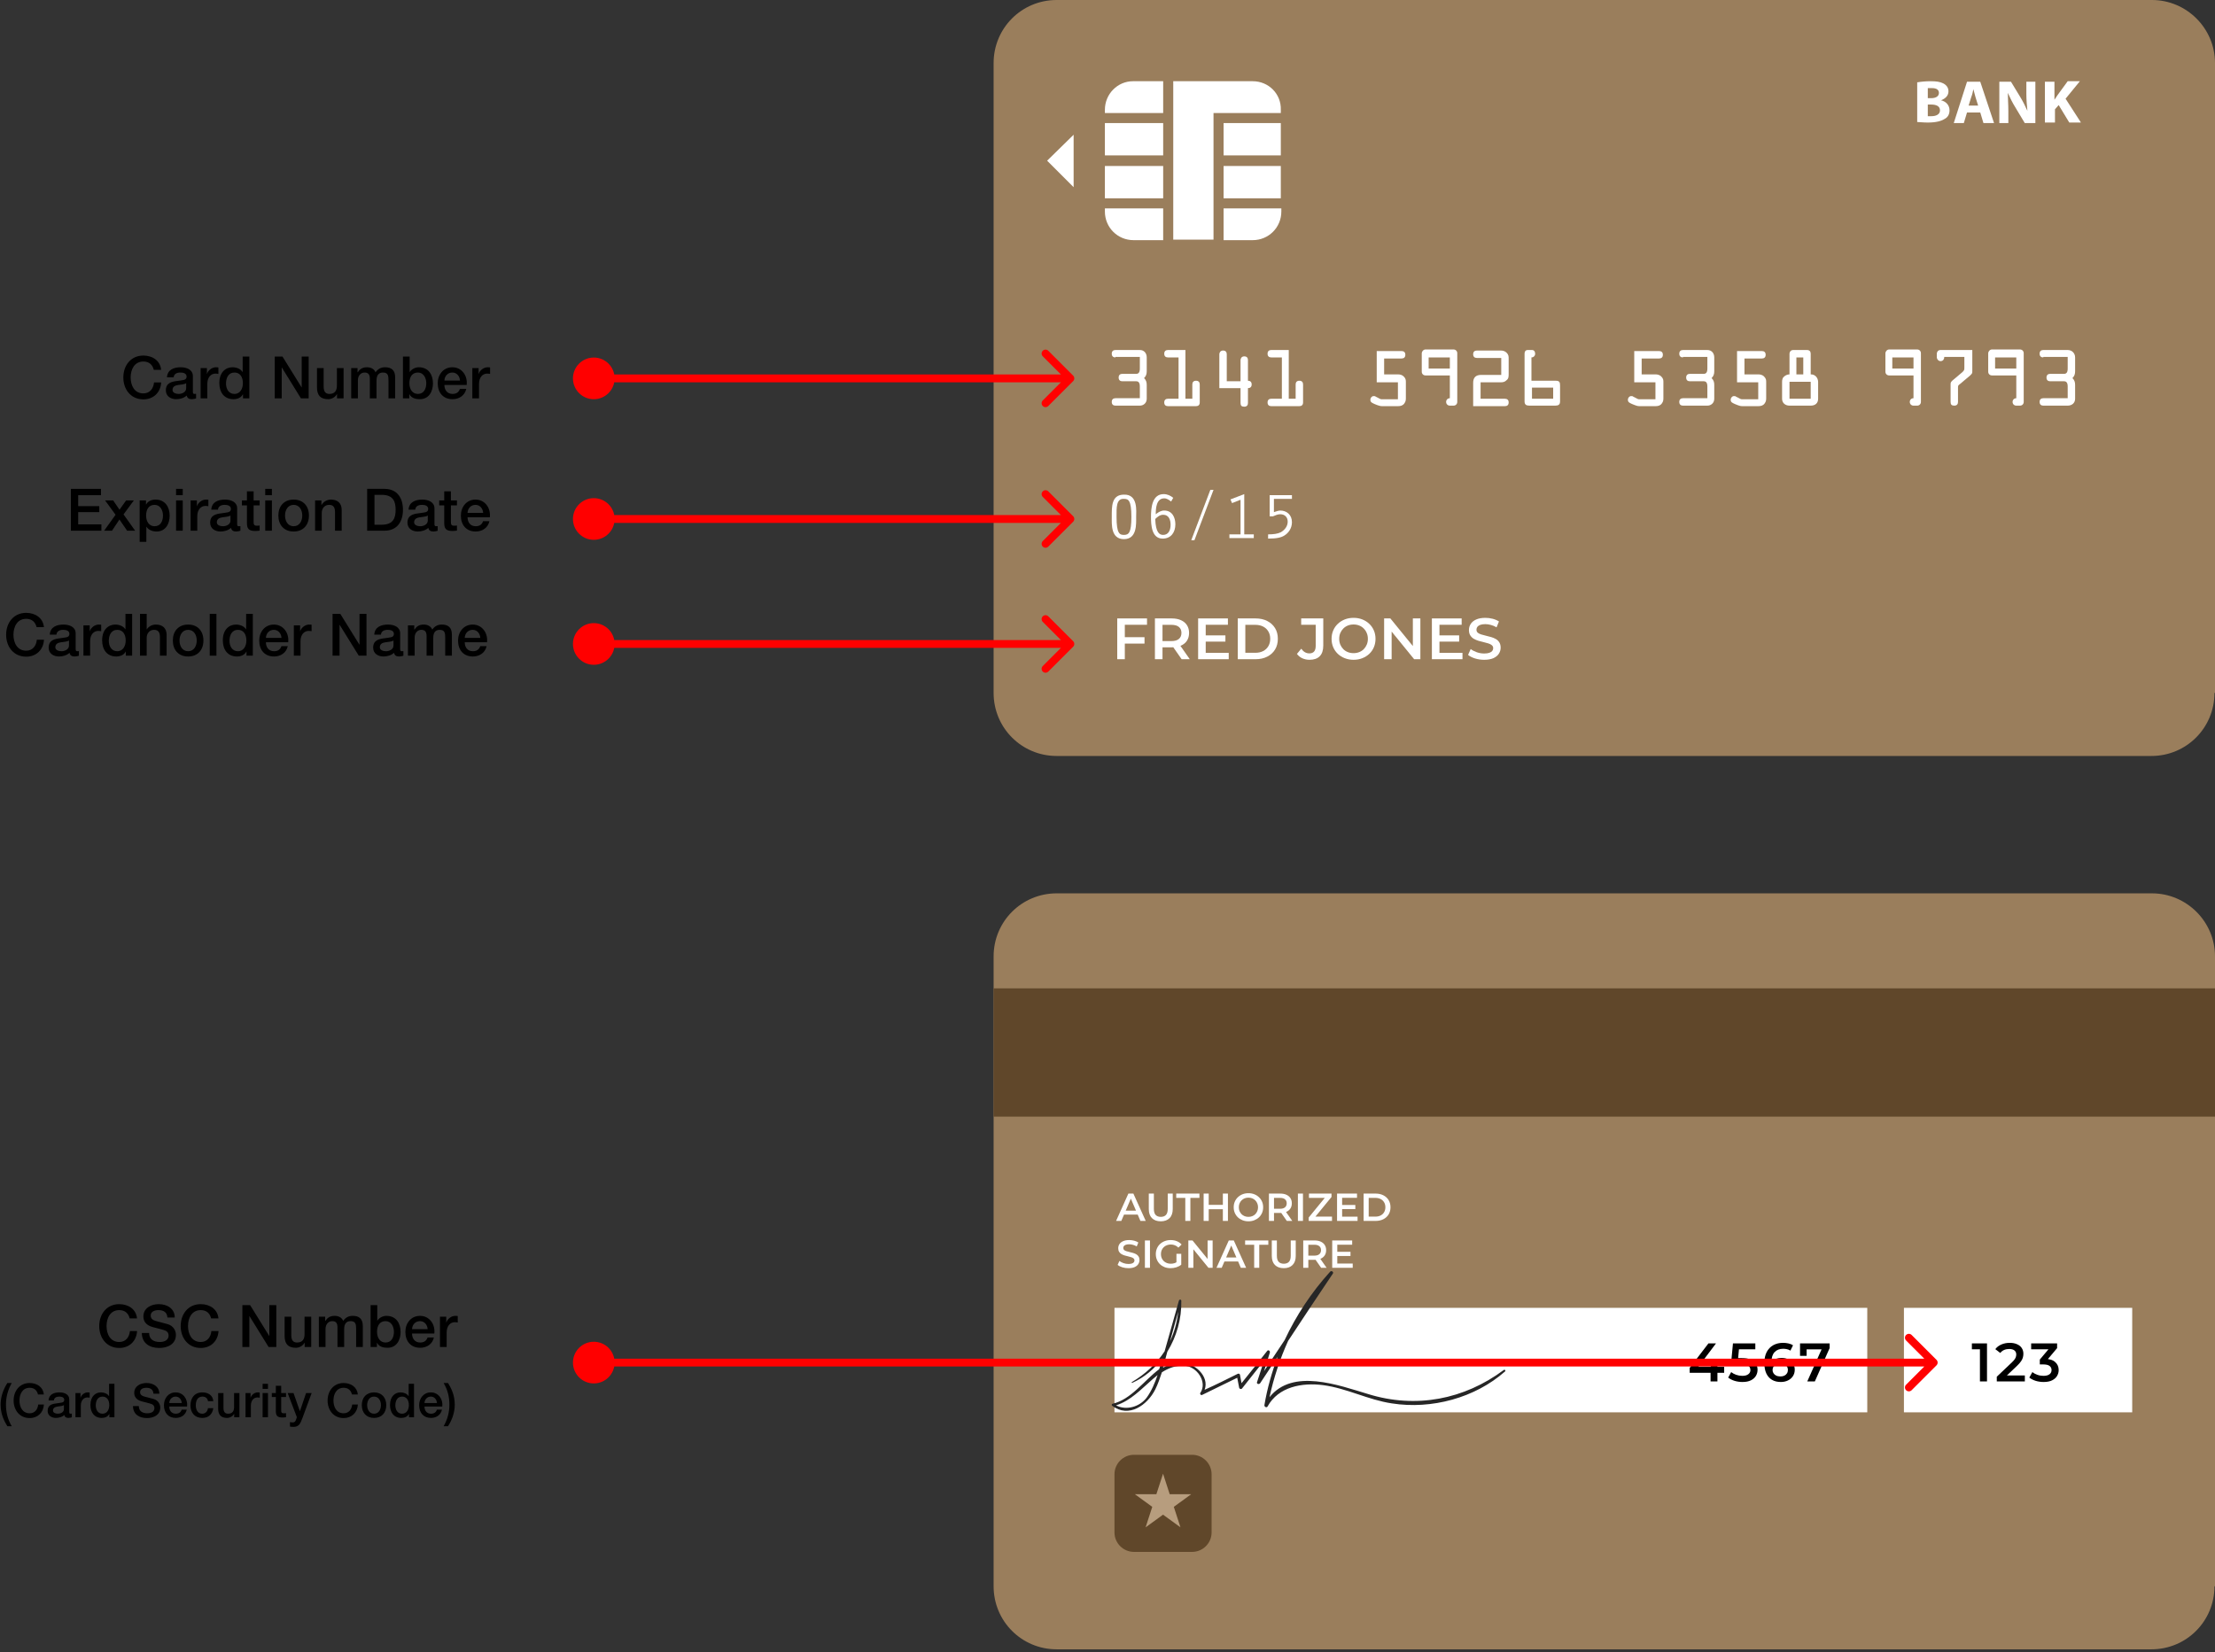 <svg width="567" height="423" viewBox="0 0 567 423" fill="none" xmlns="http://www.w3.org/2000/svg">
<rect x="0" y="0" width="567" height="423" fill="#333333" stroke="none"/>
<g clip-path="url(#clip0_858_56)">
<path d="M120.91 102V94.245H122.515V95.745H122.545C122.74 94.92 123.76 94.035 124.81 94.035C125.2 94.035 125.305 94.065 125.455 94.08V95.73C125.215 95.7 124.96 95.655 124.72 95.655C123.55 95.655 122.62 96.6 122.62 98.31V102H120.91Z" fill="black"/>
<path d="M119.46 98.565H113.76C113.76 99.78 114.42 100.86 115.845 100.86C116.835 100.86 117.435 100.425 117.735 99.57H119.355C118.98 101.265 117.54 102.21 115.845 102.21C113.415 102.21 112.05 100.515 112.05 98.13C112.05 95.925 113.49 94.035 115.8 94.035C118.245 94.035 119.745 96.24 119.46 98.565ZM113.76 97.44H117.75C117.69 96.36 116.955 95.385 115.8 95.385C114.615 95.385 113.805 96.285 113.76 97.44Z" fill="black"/>
<path d="M109.12 98.13C109.12 96.72 108.385 95.385 106.975 95.385C105.535 95.385 104.8 96.48 104.8 98.13C104.8 99.69 105.595 100.86 106.975 100.86C108.535 100.86 109.12 99.48 109.12 98.13ZM103.15 102V91.29H104.86V95.25H104.89C105.355 94.5 106.33 94.035 107.2 94.035C109.645 94.035 110.83 95.895 110.83 98.16C110.83 100.245 109.78 102.21 107.485 102.21C106.435 102.21 105.31 101.955 104.8 100.935H104.77V102H103.15Z" fill="black"/>
<path d="M89.903 102V94.245H91.523V95.325H91.568C92.078 94.56 92.723 94.035 93.953 94.035C94.898 94.035 95.783 94.44 96.128 95.325C96.698 94.53 97.433 94.035 98.558 94.035C100.193 94.035 101.153 94.755 101.153 96.645V102H99.443V97.47C99.443 96.24 99.368 95.385 98.033 95.385C96.878 95.385 96.383 96.15 96.383 97.455V102H94.673V97.02C94.673 95.955 94.343 95.385 93.308 95.385C92.423 95.385 91.613 96.105 91.613 97.395V102H89.903Z" fill="black"/>
<path d="M87.95 94.245V102H86.27V100.92H86.24C85.82 101.7 84.89 102.21 84.035 102.21C82.01 102.21 81.14 101.19 81.14 99.165V94.245H82.85V99C82.85 100.365 83.405 100.86 84.335 100.86C85.76 100.86 86.24 99.945 86.24 98.745V94.245H87.95Z" fill="black"/>
<path d="M70.33 102V91.29H72.31L77.2 99.18H77.23V91.29H79.015V102H77.035L72.16 94.125H72.115V102H70.33Z" fill="black"/>
<path d="M57.855 98.205C57.855 99.54 58.515 100.86 60 100.86C61.53 100.86 62.175 99.465 62.175 98.115C62.175 96.405 61.35 95.385 60.03 95.385C58.425 95.385 57.855 96.81 57.855 98.205ZM63.825 91.29V102H62.205V100.95H62.175C61.725 101.835 60.75 102.21 59.775 102.21C57.33 102.21 56.145 100.395 56.145 98.07C56.145 95.265 57.81 94.035 59.505 94.035C60.48 94.035 61.56 94.395 62.085 95.25H62.115V91.29H63.825Z" fill="black"/>
<path d="M51.36 102V94.245H52.965V95.745H52.995C53.19 94.92 54.21 94.035 55.26 94.035C55.65 94.035 55.755 94.065 55.905 94.08V95.73C55.665 95.7 55.41 95.655 55.17 95.655C54 95.655 53.07 96.6 53.07 98.31V102H51.36Z" fill="black"/>
<path d="M47.66 99.39V98.115C47.135 98.46 46.31 98.445 45.56 98.58C44.825 98.7 44.165 98.97 44.165 99.87C44.165 100.635 45.14 100.86 45.74 100.86C46.49 100.86 47.66 100.47 47.66 99.39ZM49.37 96.285V100.275C49.37 100.695 49.46 100.86 49.775 100.86C49.88 100.86 50.015 100.86 50.195 100.83V102.015C49.94 102.105 49.4 102.21 49.115 102.21C48.425 102.21 47.93 101.97 47.795 101.265C47.12 101.925 46.025 102.21 45.11 102.21C43.715 102.21 42.455 101.46 42.455 99.945C42.455 98.01 44 97.695 45.44 97.53C46.67 97.305 47.765 97.44 47.765 96.435C47.765 95.55 46.85 95.385 46.16 95.385C45.2 95.385 44.525 95.775 44.45 96.615H42.74C42.86 94.62 44.555 94.035 46.265 94.035C47.78 94.035 49.37 94.65 49.37 96.285Z" fill="black"/>
<path d="M41.245 94.695H39.37C39.055 93.465 38.26 92.565 36.7 92.565C34.405 92.565 33.445 94.59 33.445 96.645C33.445 98.7 34.405 100.725 36.7 100.725C38.365 100.725 39.28 99.48 39.43 97.92H41.26C41.11 100.485 39.295 102.255 36.7 102.255C33.49 102.255 31.57 99.705 31.57 96.645C31.57 93.585 33.49 91.035 36.7 91.035C39.115 91.05 41.02 92.385 41.245 94.695Z" fill="black"/>
<path d="M566.864 177.418C566.864 186.371 559.675 193.56 550.723 193.56H270.489C261.536 193.56 254.347 186.371 254.347 177.418V16.141C254.347 7.189 261.536 0 270.489 0H550.859C559.675 0 567 7.189 567 16.141V177.418H566.864Z" fill="#9A7E5C"/>
<path d="M282.832 54.164C282.832 58.234 286.087 61.489 290.157 61.489H297.753V53.351H282.832V54.164Z" fill="white"/>
<path d="M297.753 42.499H282.832V50.773H297.753V42.499Z" fill="white"/>
<path d="M282.832 28.121V28.935H297.753V20.796H290.021C286.087 20.796 282.832 24.052 282.832 28.121Z" fill="white"/>
<path d="M320.676 20.796H313.216H310.638H300.33V28.935V31.512V39.786V42.363V50.638V53.215V61.353H310.638V53.215V50.638V42.363V39.786V31.512V28.935H313.216H327.865V28.121C328 24.052 324.745 20.796 320.676 20.796Z" fill="white"/>
<path d="M297.753 31.512H282.832V39.786H297.753V31.512Z" fill="white"/>
<path d="M327.865 31.512H313.216V39.786H327.865V31.512Z" fill="white"/>
<path d="M327.865 42.499H313.216V50.773H327.865V42.499Z" fill="white"/>
<path d="M313.216 61.489H320.676C324.745 61.489 328 58.234 328 54.164V53.351H313.216V61.489Z" fill="white"/>
<path d="M274.829 34.496L268.047 41.142L274.829 47.925V34.496Z" fill="white"/>
<path d="M285.54 91.516C284.997 91.516 284.59 91.244 284.59 90.566C284.59 89.888 284.997 89.617 285.54 89.617H291.779C292.864 89.617 293.543 90.43 293.543 91.516V95.042C293.543 95.721 293.407 96.263 292.864 96.806C293.407 97.348 293.543 97.891 293.543 98.569V102.095C293.543 103.181 292.729 103.859 291.779 103.859H285.54C284.997 103.859 284.59 103.588 284.59 102.909C284.59 102.231 284.997 101.96 285.54 101.96H291.779V98.976C291.779 97.891 291.372 97.62 290.83 97.62H287.303C286.76 97.62 286.354 97.348 286.354 96.67C286.354 95.992 286.76 95.721 287.303 95.721H290.83C291.372 95.721 291.779 95.449 291.779 94.364V91.38H285.54V91.516Z" fill="white"/>
<path d="M305.213 102.095V98.433C305.213 97.891 305.484 97.484 306.162 97.484C306.84 97.484 307.112 97.891 307.112 98.433V103.045C307.112 103.723 306.705 103.994 306.162 103.994H298.973C298.431 103.994 298.024 103.723 298.024 103.045C298.024 102.367 298.431 102.095 298.973 102.095H301.686V91.516H298.973C298.431 91.516 298.024 91.244 298.024 90.566C298.024 89.888 298.431 89.617 298.973 89.617H303.449V102.095H305.213Z" fill="white"/>
<path d="M317.556 97.484V92.194C317.556 91.787 317.827 91.244 318.506 91.244C319.184 91.244 319.455 91.651 319.455 92.194V97.484C319.998 97.484 320.405 97.755 320.405 98.433C320.405 99.111 319.998 99.382 319.455 99.382V103.181C319.455 103.723 319.184 104.13 318.506 104.13C317.827 104.13 317.556 103.859 317.556 103.181V99.382H312.13V90.701C312.13 90.295 312.402 89.752 313.08 89.752C313.758 89.752 314.029 90.159 314.029 90.701V97.619H317.556V97.484Z" fill="white"/>
<path d="M331.663 102.095V98.433C331.663 97.891 331.934 97.484 332.612 97.484C333.29 97.484 333.562 97.891 333.562 98.433V103.045C333.562 103.723 333.155 103.994 332.612 103.994H325.423C324.881 103.994 324.474 103.723 324.474 103.045C324.474 102.367 324.881 102.095 325.423 102.095H328.136V91.516H325.423C324.881 91.516 324.474 91.244 324.474 90.566C324.474 89.888 324.881 89.617 325.423 89.617H329.899V102.095H331.663Z" fill="white"/>
<path d="M354.451 95.856H357.842C358.384 95.856 358.927 95.992 359.334 96.398C359.876 96.941 359.876 97.348 359.876 97.891V101.824C359.876 102.367 359.876 102.774 359.469 103.316C359.062 103.859 358.52 103.994 357.842 103.994H353.772C353.365 103.994 352.958 103.859 352.552 103.723L351.873 103.452C351.331 103.181 350.788 103.045 350.788 102.367C350.788 101.824 351.195 101.417 351.602 101.417C351.873 101.417 352.009 101.417 352.145 101.553L352.687 101.824C352.958 101.96 353.365 102.231 353.637 102.231H357.842V97.891H352.416V89.888H358.791C359.334 89.888 359.741 90.159 359.741 90.837C359.741 91.515 359.334 91.787 358.791 91.787H354.315V95.856H354.451Z" fill="white"/>
<path d="M371.134 96.127H364.895C364.352 96.127 363.945 95.721 363.945 95.178V90.43C363.945 90.024 364.352 89.481 364.895 89.481H372.084C372.626 89.481 373.033 89.888 373.033 90.43V102.909C373.033 103.452 372.626 103.859 372.084 103.859H371.134C370.592 103.859 370.185 103.452 370.185 102.909C370.185 102.367 370.592 101.96 371.134 101.96V96.127ZM371.134 94.364V91.516H365.709V94.364H371.134Z" fill="white"/>
<path d="M379.002 102.096H385.241C385.784 102.096 386.19 102.367 386.19 103.045C386.19 103.723 385.784 103.995 385.241 103.995H377.103V98.026C377.103 96.67 377.781 95.992 379.137 95.992H384.292V91.651H378.052C377.509 91.651 377.103 91.38 377.103 90.701C377.103 90.023 377.509 89.752 378.052 89.752H384.156C384.698 89.752 385.241 89.888 385.648 90.295C386.19 90.837 386.19 91.244 386.19 91.922V95.72C386.19 96.398 386.19 96.941 385.648 97.348C385.241 97.755 384.834 97.891 384.156 97.891H379.002V102.096Z" fill="white"/>
<path d="M392.159 97.484H398.262C399.212 97.484 399.348 97.891 399.348 98.705V102.774C399.348 103.587 398.941 103.859 398.127 103.859H391.48C390.667 103.859 390.26 103.587 390.26 102.774V90.566C390.26 90.159 390.395 89.617 391.073 89.617H392.159C392.701 89.617 392.972 90.024 392.972 90.566C392.972 91.109 392.566 91.516 392.023 91.516V97.484H392.159ZM392.159 99.247V102.095H397.584V99.247H392.159Z" fill="white"/>
<path d="M420.372 95.856H423.763C424.306 95.856 424.848 95.992 425.255 96.398C425.798 96.941 425.798 97.348 425.798 97.891V101.824C425.798 102.367 425.798 102.774 425.391 103.316C424.984 103.859 424.441 103.994 423.763 103.994H419.694C419.151 103.994 418.88 103.859 418.473 103.723L417.795 103.452C417.252 103.181 416.71 103.045 416.71 102.367C416.71 101.824 417.117 101.417 417.524 101.417C417.795 101.417 417.93 101.417 418.066 101.553L418.609 101.824C418.88 101.96 419.287 102.231 419.558 102.231H423.763V97.891H418.337V89.888H424.713C425.255 89.888 425.662 90.159 425.662 90.837C425.662 91.515 425.255 91.787 424.713 91.787H420.236V95.856H420.372Z" fill="white"/>
<path d="M430.817 91.516C430.274 91.516 429.867 91.244 429.867 90.566C429.867 89.888 430.274 89.617 430.817 89.617H437.056C438.141 89.617 438.819 90.43 438.819 91.516V95.042C438.819 95.721 438.684 96.263 438.141 96.806C438.684 97.348 438.819 97.891 438.819 98.569V102.095C438.819 103.181 438.006 103.859 437.056 103.859H430.817C430.274 103.859 429.867 103.588 429.867 102.909C429.867 102.231 430.274 101.96 430.817 101.96H437.056V98.976C437.056 97.891 436.649 97.62 436.107 97.62H432.58C432.037 97.62 431.63 97.348 431.63 96.67C431.63 95.992 432.037 95.721 432.58 95.721H436.107C436.649 95.721 437.056 95.449 437.056 94.364V91.38H430.817V91.516Z" fill="white"/>
<path d="M446.686 95.856H450.077C450.62 95.856 451.162 95.992 451.569 96.398C452.112 96.941 452.112 97.348 452.112 97.891V101.824C452.112 102.367 452.112 102.774 451.705 103.316C451.298 103.859 450.756 103.994 450.077 103.994H446.008C445.466 103.994 445.194 103.859 444.787 103.723L444.109 103.452C443.567 103.181 443.024 103.045 443.024 102.367C443.024 101.824 443.431 101.417 443.838 101.417C444.109 101.417 444.245 101.417 444.38 101.553L444.923 101.824C445.194 101.96 445.601 102.231 445.872 102.231H450.077V97.891H444.652V89.888H451.027C451.569 89.888 451.976 90.159 451.976 90.837C451.976 91.515 451.569 91.787 451.027 91.787H446.551V95.856H446.686Z" fill="white"/>
<path d="M462.556 89.617C463.234 89.617 463.506 90.024 463.506 90.566V95.856C464.048 95.856 464.455 95.992 464.862 96.399C465.133 96.67 465.405 97.213 465.405 97.755V102.095C465.405 103.181 464.727 103.859 463.506 103.859H458.08C456.995 103.859 456.181 103.181 456.181 102.095V97.755C456.181 97.213 456.317 96.67 456.724 96.399C456.995 96.127 457.538 95.856 458.08 95.856V90.566C458.08 90.159 458.351 89.617 459.03 89.617H462.556ZM463.506 102.095V97.755H458.08V102.095H463.506ZM461.607 95.856V91.516H459.843V95.856H461.607Z" fill="white"/>
<path d="M489.82 96.127H483.581C483.038 96.127 482.631 95.721 482.631 95.178V90.43C482.631 90.024 483.038 89.481 483.581 89.481H490.77C491.312 89.481 491.719 89.888 491.719 90.43V102.909C491.719 103.452 491.312 103.859 490.77 103.859H489.82C489.278 103.859 488.871 103.452 488.871 102.909C488.871 102.367 489.278 101.96 489.82 101.96V96.127ZM489.82 94.364V91.516H484.395V94.364H489.82Z" fill="white"/>
<path d="M497.687 91.516C497.687 91.922 497.416 92.465 496.738 92.465C496.195 92.465 495.788 91.922 495.788 91.516V90.566C495.788 90.159 496.06 89.617 496.738 89.617H504.876V94.907C504.876 95.585 504.876 95.585 504.334 96.127L501.757 98.298C501.214 98.705 501.214 98.705 501.214 99.383V102.909C501.214 103.452 500.943 103.859 500.265 103.859C499.586 103.859 499.315 103.588 499.315 102.909V98.569C499.315 98.026 499.315 97.891 499.722 97.484L502.299 95.314C502.842 94.771 502.842 94.771 502.842 93.957V91.38H497.687V91.516Z" fill="white"/>
<path d="M516.135 96.127H509.895C509.352 96.127 508.946 95.721 508.946 95.178V90.43C508.946 90.024 509.352 89.481 509.895 89.481H517.084C517.627 89.481 518.034 89.888 518.034 90.43V102.909C518.034 103.452 517.627 103.859 517.084 103.859H516.135C515.592 103.859 515.185 103.452 515.185 102.909C515.185 102.367 515.592 101.96 516.135 101.96V96.127ZM516.135 94.364V91.516H510.709V94.364H516.135Z" fill="white"/>
<path d="M523.052 91.516C522.51 91.516 522.103 91.244 522.103 90.566C522.103 89.888 522.51 89.617 523.052 89.617H529.292C530.377 89.617 531.191 90.43 531.191 91.516V95.042C531.191 95.721 531.055 96.263 530.513 96.806C531.055 97.348 531.191 97.891 531.191 98.569V102.095C531.191 103.181 530.377 103.859 529.292 103.859H523.052C522.51 103.859 522.103 103.588 522.103 102.909C522.103 102.231 522.51 101.96 523.052 101.96H529.292V98.976C529.292 97.891 528.885 97.62 528.342 97.62H524.816C524.273 97.62 523.866 97.348 523.866 96.67C523.866 95.992 524.273 95.721 524.816 95.721H528.342C528.885 95.721 529.292 95.449 529.292 94.364V91.38H523.052V91.516Z" fill="white"/>
<path d="M490.905 21.068C491.583 20.932 492.94 20.796 494.161 20.796C495.653 20.796 496.602 20.932 497.416 21.339C498.23 21.746 498.772 22.424 498.772 23.374C498.772 24.323 498.23 25.137 496.873 25.68C498.094 25.951 499.044 26.9 499.044 28.257C499.044 29.206 498.637 30.02 497.823 30.427C497.009 30.97 495.653 31.376 493.482 31.376C492.262 31.376 491.312 31.241 490.77 31.241V21.068H490.905ZM493.482 25.137H494.296C495.653 25.137 496.331 24.594 496.331 23.78C496.331 22.967 495.653 22.56 494.568 22.56C494.025 22.56 493.754 22.56 493.482 22.56V25.137ZM493.482 29.749C493.754 29.749 494.025 29.749 494.432 29.749C495.517 29.749 496.602 29.342 496.602 28.257C496.602 27.172 495.653 26.765 494.296 26.765H493.482V29.749Z" fill="white"/>
<path d="M503.52 28.799L502.706 31.512H500.129L503.52 20.932H506.911L510.438 31.512H507.725L506.911 28.799H503.52ZM506.369 27.036L505.69 24.866C505.555 24.187 505.284 23.509 505.148 22.831C505.012 23.509 504.877 24.187 504.605 24.866L503.927 27.036H506.369Z" fill="white"/>
<path d="M511.794 31.512V20.932H514.778L517.084 24.73C517.762 25.815 518.441 27.172 518.983 28.392C518.848 27.036 518.712 25.544 518.712 24.052V20.932H521.018V31.512H518.305L515.863 27.443C515.185 26.358 514.507 25.001 513.964 23.78C513.964 25.137 514.1 26.629 514.1 28.392V31.512H511.794Z" fill="white"/>
<path d="M523.324 20.932H525.901V25.544C526.172 25.137 526.443 24.73 526.715 24.323L529.292 20.796H532.412L528.749 25.273L532.683 31.376H529.699L526.986 26.9L526.037 27.985V31.376H523.459V20.932H523.324Z" fill="white"/>
<path d="M290.835 132.345C290.835 134.109 291.106 138.042 287.715 138.042C284.324 138.042 284.595 134.244 284.595 132.345C284.595 129.768 284.46 126.648 287.715 126.648C291.377 126.513 290.835 130.989 290.835 132.345ZM285.816 132.345C285.816 136.686 286.63 136.957 287.715 136.957C288.936 136.957 289.614 136.414 289.614 132.345C289.614 128.005 288.8 127.733 287.715 127.733C285.681 127.598 285.816 130.039 285.816 132.345Z" fill="white"/>
<path d="M299.787 128.412C299.244 128.005 298.702 127.598 298.024 127.598C295.989 127.598 295.853 130.175 295.853 131.667C296.532 131.124 297.21 130.717 298.024 130.717C300.058 130.717 300.872 132.481 300.872 134.244C300.872 136.279 299.787 137.906 297.617 137.906C294.768 137.906 294.633 134.38 294.633 132.345C294.633 130.039 294.904 126.513 297.888 126.513C298.838 126.513 299.651 126.919 300.33 127.462L299.787 128.412ZM297.752 136.957C299.109 136.957 299.651 135.736 299.651 134.38C299.651 133.159 299.244 131.803 297.752 131.803C296.939 131.803 296.26 132.345 295.718 132.888C295.853 136.414 296.803 136.957 297.752 136.957Z" fill="white"/>
<path d="M304.941 138.313L309.824 125.427H310.638L305.755 138.313H304.941Z" fill="white"/>
<path d="M317.42 128.005L315.386 128.818L314.979 127.869L318.506 126.513V136.821H320.947V137.771H314.708V136.821H317.556V128.005H317.42Z" fill="white"/>
<path d="M325.016 126.784H330.713V127.733H326.101V131.124C326.644 130.989 327.187 130.718 327.729 130.718C329.357 130.718 330.713 131.803 330.713 133.702C330.713 135.194 329.899 136.414 328.814 137.093C328 137.635 326.78 137.907 324.609 137.907V136.821C325.966 136.821 327.051 136.686 327.865 136.279C328.814 135.736 329.628 134.787 329.628 133.566C329.628 132.345 328.814 131.667 327.729 131.667C327.051 131.667 326.508 131.938 325.83 132.21H325.016V126.784Z" fill="white"/>
<path d="M287.768 163.146H292.974V164.787H287.768V163.146ZM287.932 168.785H285.992V158.343H293.615V159.969H287.932V168.785Z" fill="white"/>
<path d="M295.64 168.785V158.343H299.936C300.861 158.343 301.652 158.492 302.308 158.79C302.974 159.089 303.486 159.516 303.844 160.073C304.202 160.63 304.381 161.292 304.381 162.057C304.381 162.823 304.202 163.484 303.844 164.041C303.486 164.588 302.974 165.011 302.308 165.309C301.652 165.598 300.861 165.742 299.936 165.742H296.714L297.579 164.862V168.785H295.64ZM302.472 168.785L299.832 164.996H301.905L304.561 168.785H302.472ZM297.579 165.071L296.714 164.146H299.847C300.702 164.146 301.343 163.962 301.771 163.594C302.209 163.226 302.427 162.714 302.427 162.057C302.427 161.391 302.209 160.879 301.771 160.521C301.343 160.163 300.702 159.984 299.847 159.984H296.714L297.579 159.029V165.071Z" fill="white"/>
<path d="M308.49 162.684H313.682V164.28H308.49V162.684ZM308.64 167.159H314.532V168.785H306.7V158.343H314.323V159.969H308.64V167.159Z" fill="white"/>
<path d="M316.843 168.785V158.343H321.408C322.542 158.343 323.536 158.562 324.391 158.999C325.247 159.437 325.913 160.043 326.39 160.819C326.868 161.595 327.106 162.51 327.106 163.564C327.106 164.608 326.868 165.523 326.39 166.309C325.913 167.085 325.247 167.691 324.391 168.129C323.536 168.566 322.542 168.785 321.408 168.785H316.843ZM318.782 167.144H321.318C322.104 167.144 322.78 166.995 323.347 166.697C323.924 166.398 324.366 165.981 324.675 165.444C324.993 164.907 325.152 164.28 325.152 163.564C325.152 162.838 324.993 162.212 324.675 161.684C324.366 161.147 323.924 160.73 323.347 160.431C322.78 160.133 322.104 159.984 321.318 159.984H318.782V167.144Z" fill="white"/>
<path d="M335.215 168.934C334.548 168.934 333.932 168.805 333.365 168.546C332.808 168.288 332.35 167.915 331.992 167.428L333.096 166.1C333.385 166.498 333.698 166.796 334.036 166.995C334.384 167.194 334.762 167.293 335.17 167.293C336.254 167.293 336.796 166.652 336.796 165.369V159.969H333.081V158.343H338.735V165.265C338.735 166.498 338.432 167.418 337.825 168.024C337.228 168.631 336.358 168.934 335.215 168.934Z" fill="white"/>
<path d="M346.497 168.934C345.682 168.934 344.931 168.8 344.245 168.532C343.559 168.263 342.962 167.89 342.455 167.413C341.947 166.925 341.555 166.359 341.276 165.712C340.998 165.056 340.858 164.34 340.858 163.564C340.858 162.788 340.998 162.077 341.276 161.431C341.555 160.774 341.947 160.208 342.455 159.73C342.962 159.243 343.559 158.865 344.245 158.596C344.931 158.328 345.677 158.194 346.482 158.194C347.298 158.194 348.044 158.328 348.72 158.596C349.406 158.865 350.003 159.243 350.51 159.73C351.017 160.208 351.41 160.774 351.689 161.431C351.967 162.077 352.106 162.788 352.106 163.564C352.106 164.34 351.967 165.056 351.689 165.712C351.41 166.369 351.017 166.935 350.51 167.413C350.003 167.89 349.406 168.263 348.72 168.532C348.044 168.8 347.303 168.934 346.497 168.934ZM346.482 167.234C347.009 167.234 347.497 167.144 347.944 166.965C348.392 166.786 348.78 166.533 349.108 166.204C349.436 165.866 349.69 165.478 349.869 165.041C350.058 164.593 350.152 164.101 350.152 163.564C350.152 163.027 350.058 162.54 349.869 162.102C349.69 161.655 349.436 161.267 349.108 160.939C348.78 160.6 348.392 160.342 347.944 160.163C347.497 159.984 347.009 159.894 346.482 159.894C345.955 159.894 345.468 159.984 345.02 160.163C344.583 160.342 344.195 160.6 343.857 160.939C343.529 161.267 343.27 161.655 343.081 162.102C342.902 162.54 342.813 163.027 342.813 163.564C342.813 164.091 342.902 164.578 343.081 165.026C343.27 165.473 343.529 165.866 343.857 166.204C344.185 166.533 344.573 166.786 345.02 166.965C345.468 167.144 345.955 167.234 346.482 167.234Z" fill="white"/>
<path d="M354.311 168.785V158.343H355.907L362.456 166.383H361.665V158.343H363.59V168.785H361.994L355.445 160.745H356.235V168.785H354.311Z" fill="white"/>
<path d="M368.327 162.684H373.518V164.28H368.327V162.684ZM368.476 167.159H374.369V168.785H366.537V158.343H374.16V159.969H368.476V167.159Z" fill="white"/>
<path d="M379.917 168.934C379.101 168.934 378.321 168.82 377.575 168.591C376.829 168.353 376.237 168.049 375.8 167.681L376.471 166.175C376.888 166.503 377.406 166.776 378.022 166.995C378.639 167.214 379.27 167.323 379.917 167.323C380.464 167.323 380.906 167.264 381.244 167.144C381.583 167.025 381.831 166.866 381.99 166.667C382.149 166.458 382.229 166.224 382.229 165.966C382.229 165.647 382.115 165.394 381.886 165.205C381.657 165.006 381.359 164.852 380.991 164.743C380.633 164.623 380.23 164.514 379.782 164.414C379.345 164.315 378.902 164.201 378.455 164.071C378.017 163.932 377.614 163.758 377.247 163.549C376.889 163.33 376.595 163.042 376.366 162.684C376.138 162.326 376.023 161.868 376.023 161.311C376.023 160.745 376.172 160.227 376.471 159.76C376.779 159.283 377.242 158.905 377.858 158.626C378.485 158.338 379.275 158.194 380.23 158.194C380.857 158.194 381.478 158.273 382.095 158.432C382.711 158.592 383.248 158.82 383.706 159.119L383.094 160.625C382.627 160.347 382.144 160.143 381.647 160.014C381.15 159.874 380.673 159.805 380.215 159.805C379.678 159.805 379.24 159.869 378.902 159.999C378.574 160.128 378.331 160.297 378.171 160.506C378.022 160.715 377.948 160.953 377.948 161.222C377.948 161.54 378.057 161.799 378.276 161.998C378.505 162.187 378.798 162.336 379.156 162.445C379.524 162.555 379.932 162.664 380.379 162.773C380.827 162.873 381.269 162.987 381.707 163.116C382.154 163.246 382.557 163.415 382.915 163.624C383.283 163.833 383.577 164.116 383.795 164.474C384.024 164.832 384.138 165.285 384.138 165.831C384.138 166.388 383.984 166.906 383.676 167.383C383.378 167.85 382.915 168.228 382.289 168.517C381.662 168.795 380.871 168.934 379.917 168.934Z" fill="white"/>
<path d="M146.667 96.881C146.667 99.826 149.054 102.214 152 102.214C154.946 102.214 157.333 99.826 157.333 96.881C157.333 93.935 154.946 91.547 152 91.547C149.054 91.547 146.667 93.935 146.667 96.881ZM274.707 97.588C275.098 97.197 275.098 96.564 274.707 96.174L268.343 89.809C267.953 89.419 267.319 89.419 266.929 89.809C266.538 90.2 266.538 90.833 266.929 91.224L272.586 96.881L266.929 102.537C266.538 102.928 266.538 103.561 266.929 103.951C267.319 104.342 267.953 104.342 268.343 103.951L274.707 97.588ZM152 97.881H274V95.881H152V97.881Z" fill="#FF0000"/>
<path d="M125.385 132.445H119.685C119.685 133.66 120.345 134.74 121.77 134.74C122.76 134.74 123.36 134.305 123.66 133.45H125.28C124.905 135.145 123.465 136.09 121.77 136.09C119.34 136.09 117.975 134.395 117.975 132.01C117.975 129.805 119.415 127.915 121.725 127.915C124.17 127.915 125.67 130.12 125.385 132.445ZM119.685 131.32H123.675C123.615 130.24 122.88 129.265 121.725 129.265C120.54 129.265 119.73 130.165 119.685 131.32Z" fill="black"/>
<path d="M112.425 129.4V128.125H113.715V125.8H115.425V128.125H116.97V129.4H115.425V133.54C115.425 134.245 115.485 134.605 116.25 134.605C116.49 134.605 116.73 134.605 116.97 134.545V135.865C116.595 135.895 116.235 135.955 115.86 135.955C114.075 135.955 113.745 135.265 113.715 133.975V129.4H112.425Z" fill="black"/>
<path d="M109.505 133.27V131.995C108.98 132.34 108.155 132.325 107.405 132.46C106.67 132.58 106.01 132.85 106.01 133.75C106.01 134.515 106.985 134.74 107.585 134.74C108.335 134.74 109.505 134.35 109.505 133.27ZM111.215 130.165V134.155C111.215 134.575 111.305 134.74 111.62 134.74C111.725 134.74 111.86 134.74 112.04 134.71V135.895C111.785 135.985 111.245 136.09 110.96 136.09C110.27 136.09 109.775 135.85 109.64 135.145C108.965 135.805 107.87 136.09 106.955 136.09C105.56 136.09 104.3 135.34 104.3 133.825C104.3 131.89 105.845 131.575 107.285 131.41C108.515 131.185 109.61 131.32 109.61 130.315C109.61 129.43 108.695 129.265 108.005 129.265C107.045 129.265 106.37 129.655 106.295 130.495H104.585C104.705 128.5 106.4 127.915 108.11 127.915C109.625 127.915 111.215 128.53 111.215 130.165Z" fill="black"/>
<path d="M95.859 126.7V134.35H97.704C100.644 134.35 101.274 132.67 101.274 130.525C101.274 128.38 100.644 126.7 97.704 126.7H95.859ZM93.984 135.88V125.17H98.424C101.724 125.17 103.149 127.57 103.149 130.525C103.149 133.48 101.724 135.88 98.424 135.88H93.984Z" fill="black"/>
<path d="M80.656 135.88V128.125H82.276V129.265L82.306 129.295C82.816 128.44 83.701 127.915 84.721 127.915C86.401 127.915 87.466 128.815 87.466 130.555V135.88H85.756V131.005C85.726 129.79 85.246 129.265 84.241 129.265C83.101 129.265 82.366 130.165 82.366 131.305V135.88H80.656Z" fill="black"/>
<path d="M75.169 134.74C76.699 134.74 77.374 133.345 77.374 131.995C77.374 130.66 76.699 129.265 75.169 129.265C73.639 129.265 72.964 130.66 72.964 131.995C72.964 133.345 73.639 134.74 75.169 134.74ZM75.169 136.09C72.679 136.09 71.254 134.38 71.254 131.995C71.254 129.625 72.679 127.915 75.169 127.915C77.659 127.915 79.084 129.625 79.084 131.995C79.084 134.38 77.659 136.09 75.169 136.09Z" fill="black"/>
<path d="M67.892 135.88V128.125H69.602V135.88H67.892ZM67.892 126.79V125.17H69.602V126.79H67.892Z" fill="black"/>
<path d="M61.921 129.4V128.125H63.211V125.8H64.921V128.125H66.466V129.4H64.921V133.54C64.921 134.245 64.981 134.605 65.746 134.605C65.986 134.605 66.226 134.605 66.466 134.545V135.865C66.091 135.895 65.731 135.955 65.356 135.955C63.571 135.955 63.241 135.265 63.211 133.975V129.4H61.921Z" fill="black"/>
<path d="M59.001 133.27V131.995C58.476 132.34 57.651 132.325 56.901 132.46C56.166 132.58 55.506 132.85 55.506 133.75C55.506 134.515 56.481 134.74 57.081 134.74C57.831 134.74 59.001 134.35 59.001 133.27ZM60.711 130.165V134.155C60.711 134.575 60.801 134.74 61.116 134.74C61.221 134.74 61.356 134.74 61.536 134.71V135.895C61.281 135.985 60.741 136.09 60.456 136.09C59.766 136.09 59.271 135.85 59.136 135.145C58.461 135.805 57.366 136.09 56.451 136.09C55.056 136.09 53.796 135.34 53.796 133.825C53.796 131.89 55.341 131.575 56.781 131.41C58.011 131.185 59.106 131.32 59.106 130.315C59.106 129.43 58.191 129.265 57.501 129.265C56.541 129.265 55.866 129.655 55.791 130.495H54.081C54.201 128.5 55.896 127.915 57.606 127.915C59.121 127.915 60.711 128.53 60.711 130.165Z" fill="black"/>
<path d="M48.793 135.88V128.125H50.398V129.625H50.428C50.623 128.8 51.643 127.915 52.693 127.915C53.083 127.915 53.188 127.945 53.338 127.96V129.61C53.098 129.58 52.843 129.535 52.603 129.535C51.433 129.535 50.503 130.48 50.503 132.19V135.88H48.793Z" fill="black"/>
<path d="M45.07 135.88V128.125H46.78V135.88H45.07ZM45.07 126.79V125.17H46.78V126.79H45.07Z" fill="black"/>
<path d="M41.72 132.01C41.72 130.6 40.985 129.265 39.575 129.265C38.135 129.265 37.4 130.36 37.4 132.01C37.4 133.57 38.195 134.74 39.575 134.74C41.135 134.74 41.72 133.36 41.72 132.01ZM35.75 138.745V128.125H37.37V129.175H37.4C37.88 128.29 38.81 127.915 39.8 127.915C42.245 127.915 43.43 129.775 43.43 132.04C43.43 134.125 42.38 136.09 40.085 136.09C39.095 136.09 38.03 135.73 37.49 134.875H37.46V138.745H35.75Z" fill="black"/>
<path d="M26.658 135.88L29.583 131.8L26.898 128.125H28.968L30.588 130.51L32.283 128.125H34.263L31.623 131.71L34.593 135.88H32.538L30.573 133.015L28.668 135.88H26.658Z" fill="black"/>
<path d="M18.14 135.88V125.17H25.85V126.79H20.015V129.595H25.415V131.125H20.015V134.26H25.955V135.88H18.14Z" fill="black"/>
<path d="M146.667 132.88C146.667 135.826 149.054 138.214 152 138.214C154.946 138.214 157.333 135.826 157.333 132.88C157.333 129.935 154.946 127.547 152 127.547C149.054 127.547 146.667 129.935 146.667 132.88ZM274.707 133.587C275.098 133.197 275.098 132.564 274.707 132.173L268.343 125.809C267.953 125.419 267.319 125.419 266.929 125.809C266.538 126.2 266.538 126.833 266.929 127.224L272.586 132.88L266.929 138.537C266.538 138.928 266.538 139.561 266.929 139.951C267.319 140.342 267.953 140.342 268.343 139.951L274.707 133.587ZM152 133.88H274V131.88H152V133.88Z" fill="#FF0000"/>
<path d="M124.663 164.445H118.963C118.963 165.66 119.623 166.74 121.048 166.74C122.038 166.74 122.638 166.305 122.938 165.45H124.558C124.183 167.145 122.743 168.09 121.048 168.09C118.618 168.09 117.253 166.395 117.253 164.01C117.253 161.805 118.693 159.915 121.003 159.915C123.448 159.915 124.948 162.12 124.663 164.445ZM118.963 163.32H122.953C122.893 162.24 122.158 161.265 121.003 161.265C119.818 161.265 119.008 162.165 118.963 163.32Z" fill="black"/>
<path d="M104.426 167.88V160.125H106.046V161.205H106.091C106.601 160.44 107.246 159.915 108.476 159.915C109.421 159.915 110.306 160.32 110.651 161.205C111.221 160.41 111.956 159.915 113.081 159.915C114.716 159.915 115.676 160.635 115.676 162.525V167.88H113.966V163.35C113.966 162.12 113.891 161.265 112.556 161.265C111.401 161.265 110.906 162.03 110.906 163.335V167.88H109.196V162.9C109.196 161.835 108.866 161.265 107.831 161.265C106.946 161.265 106.136 161.985 106.136 163.275V167.88H104.426Z" fill="black"/>
<path d="M100.726 165.27V163.995C100.201 164.34 99.376 164.325 98.626 164.46C97.891 164.58 97.231 164.85 97.231 165.75C97.231 166.515 98.206 166.74 98.806 166.74C99.556 166.74 100.726 166.35 100.726 165.27ZM102.436 162.165V166.155C102.436 166.575 102.526 166.74 102.841 166.74C102.946 166.74 103.081 166.74 103.261 166.71V167.895C103.006 167.985 102.466 168.09 102.181 168.09C101.491 168.09 100.996 167.85 100.861 167.145C100.186 167.805 99.091 168.09 98.176 168.09C96.781 168.09 95.521 167.34 95.521 165.825C95.521 163.89 97.066 163.575 98.506 163.41C99.736 163.185 100.831 163.32 100.831 162.315C100.831 161.43 99.916 161.265 99.226 161.265C98.266 161.265 97.591 161.655 97.516 162.495H95.806C95.926 160.5 97.621 159.915 99.331 159.915C100.846 159.915 102.436 160.53 102.436 162.165Z" fill="black"/>
<path d="M85.131 167.88V157.17H87.111L92.001 165.06H92.031V157.17H93.816V167.88H91.836L86.961 160.005H86.916V167.88H85.131Z" fill="black"/>
<path d="M75.218 167.88V160.125H76.823V161.625H76.853C77.048 160.8 78.068 159.915 79.118 159.915C79.508 159.915 79.613 159.945 79.763 159.96V161.61C79.523 161.58 79.268 161.535 79.028 161.535C77.858 161.535 76.928 162.48 76.928 164.19V167.88H75.218Z" fill="black"/>
<path d="M73.768 164.445H68.068C68.068 165.66 68.728 166.74 70.153 166.74C71.143 166.74 71.743 166.305 72.043 165.45H73.663C73.288 167.145 71.848 168.09 70.153 168.09C67.723 168.09 66.358 166.395 66.358 164.01C66.358 161.805 67.798 159.915 70.108 159.915C72.553 159.915 74.053 162.12 73.768 164.445ZM68.068 163.32H72.058C71.998 162.24 71.263 161.265 70.108 161.265C68.923 161.265 68.113 162.165 68.068 163.32Z" fill="black"/>
<path d="M58.748 164.085C58.748 165.42 59.408 166.74 60.893 166.74C62.423 166.74 63.068 165.345 63.068 163.995C63.068 162.285 62.243 161.265 60.923 161.265C59.318 161.265 58.748 162.69 58.748 164.085ZM64.718 157.17V167.88H63.098V166.83H63.068C62.618 167.715 61.643 168.09 60.668 168.09C58.223 168.09 57.038 166.275 57.038 163.95C57.038 161.145 58.703 159.915 60.398 159.915C61.373 159.915 62.453 160.275 62.978 161.13H63.008V157.17H64.718Z" fill="black"/>
<path d="M53.69 167.88V157.17H55.4V167.88H53.69Z" fill="black"/>
<path d="M48.158 166.74C49.688 166.74 50.363 165.345 50.363 163.995C50.363 162.66 49.688 161.265 48.158 161.265C46.628 161.265 45.953 162.66 45.953 163.995C45.953 165.345 46.628 166.74 48.158 166.74ZM48.158 168.09C45.668 168.09 44.243 166.38 44.243 163.995C44.243 161.625 45.668 159.915 48.158 159.915C50.648 159.915 52.073 161.625 52.073 163.995C52.073 166.38 50.648 168.09 48.158 168.09Z" fill="black"/>
<path d="M35.84 167.88V157.17H37.55V161.145H37.58C38 160.44 38.885 159.915 39.905 159.915C41.585 159.915 42.65 160.815 42.65 162.555V167.88H40.94V163.005C40.91 161.79 40.43 161.265 39.425 161.265C38.285 161.265 37.55 162.165 37.55 163.305V167.88H35.84Z" fill="black"/>
<path d="M27.855 164.085C27.855 165.42 28.515 166.74 30 166.74C31.53 166.74 32.175 165.345 32.175 163.995C32.175 162.285 31.35 161.265 30.03 161.265C28.425 161.265 27.855 162.69 27.855 164.085ZM33.825 157.17V167.88H32.205V166.83H32.175C31.725 167.715 30.75 168.09 29.775 168.09C27.33 168.09 26.145 166.275 26.145 163.95C26.145 161.145 27.81 159.915 29.505 159.915C30.48 159.915 31.56 160.275 32.085 161.13H32.115V157.17H33.825Z" fill="black"/>
<path d="M21.36 167.88V160.125H22.965V161.625H22.995C23.19 160.8 24.21 159.915 25.26 159.915C25.65 159.915 25.755 159.945 25.905 159.96V161.61C25.665 161.58 25.41 161.535 25.17 161.535C24 161.535 23.07 162.48 23.07 164.19V167.88H21.36Z" fill="black"/>
<path d="M17.66 165.27V163.995C17.135 164.34 16.31 164.325 15.56 164.46C14.825 164.58 14.165 164.85 14.165 165.75C14.165 166.515 15.14 166.74 15.74 166.74C16.49 166.74 17.66 166.35 17.66 165.27ZM19.37 162.165V166.155C19.37 166.575 19.46 166.74 19.775 166.74C19.88 166.74 20.015 166.74 20.195 166.71V167.895C19.94 167.985 19.4 168.09 19.115 168.09C18.425 168.09 17.93 167.85 17.795 167.145C17.12 167.805 16.025 168.09 15.11 168.09C13.715 168.09 12.455 167.34 12.455 165.825C12.455 163.89 14 163.575 15.44 163.41C16.67 163.185 17.765 163.32 17.765 162.315C17.765 161.43 16.85 161.265 16.16 161.265C15.2 161.265 14.525 161.655 14.45 162.495H12.74C12.86 160.5 14.555 159.915 16.265 159.915C17.78 159.915 19.37 160.53 19.37 162.165Z" fill="black"/>
<path d="M11.245 160.575H9.37C9.055 159.345 8.26 158.445 6.7 158.445C4.405 158.445 3.445 160.47 3.445 162.525C3.445 164.58 4.405 166.605 6.7 166.605C8.365 166.605 9.28 165.36 9.43 163.8H11.26C11.11 166.365 9.295 168.135 6.7 168.135C3.49 168.135 1.57 165.585 1.57 162.525C1.57 159.465 3.49 156.915 6.7 156.915C9.115 156.93 11.02 158.265 11.245 160.575Z" fill="black"/>
<path d="M146.667 164.88C146.667 167.826 149.054 170.214 152 170.214C154.946 170.214 157.333 167.826 157.333 164.88C157.333 161.935 154.946 159.547 152 159.547C149.054 159.547 146.667 161.935 146.667 164.88ZM274.707 165.587C275.098 165.197 275.098 164.564 274.707 164.173L268.343 157.809C267.953 157.419 267.319 157.419 266.929 157.809C266.538 158.2 266.538 158.833 266.929 159.224L272.586 164.88L266.929 170.537C266.538 170.928 266.538 171.561 266.929 171.951C267.319 172.342 267.953 172.342 268.343 171.951L274.707 165.587ZM152 165.88H274V163.88H152V165.88Z" fill="#FF0000"/>
<path d="M566.864 406.153C566.864 415.106 559.675 422.295 550.723 422.295H270.489C261.536 422.295 254.347 415.106 254.347 406.153V244.876C254.347 235.924 261.536 228.735 270.489 228.735H550.859C559.675 228.735 567 235.924 567 244.876V406.153H566.864Z" fill="#9A7E5C"/>
<path d="M285.696 312.608L288.846 305.608H290.126L293.286 312.608H291.926L289.216 306.298H289.736L287.036 312.608H285.696ZM287.146 310.988L287.496 309.968H291.276L291.626 310.988H287.146ZM297.14 312.708C296.18 312.708 295.427 312.438 294.88 311.898C294.34 311.358 294.07 310.578 294.07 309.558V305.608H295.37V309.508C295.37 310.228 295.523 310.752 295.83 311.078C296.143 311.405 296.583 311.568 297.15 311.568C297.717 311.568 298.153 311.405 298.46 311.078C298.767 310.752 298.92 310.228 298.92 309.508V305.608H300.2V309.558C300.2 310.578 299.927 311.358 299.38 311.898C298.84 312.438 298.093 312.708 297.14 312.708ZM303.414 312.608V306.708H301.094V305.608H307.034V306.708H304.714V312.608H303.414ZM313.029 305.608H314.329V312.608H313.029V305.608ZM309.409 312.608H308.109V305.608H309.409V312.608ZM313.129 309.608H309.299V308.498H313.129V309.608ZM319.585 312.708C319.038 312.708 318.535 312.618 318.075 312.438C317.615 312.258 317.215 312.008 316.875 311.688C316.535 311.362 316.272 310.982 316.085 310.548C315.898 310.108 315.805 309.628 315.805 309.108C315.805 308.588 315.898 308.112 316.085 307.678C316.272 307.238 316.535 306.858 316.875 306.538C317.215 306.212 317.615 305.958 318.075 305.778C318.535 305.598 319.035 305.508 319.575 305.508C320.122 305.508 320.622 305.598 321.075 305.778C321.535 305.958 321.935 306.212 322.275 306.538C322.615 306.858 322.878 307.238 323.065 307.678C323.252 308.112 323.345 308.588 323.345 309.108C323.345 309.628 323.252 310.108 323.065 310.548C322.878 310.988 322.615 311.368 322.275 311.688C321.935 312.008 321.535 312.258 321.075 312.438C320.622 312.618 320.125 312.708 319.585 312.708ZM319.575 311.568C319.928 311.568 320.255 311.508 320.555 311.388C320.855 311.268 321.115 311.098 321.335 310.878C321.555 310.652 321.725 310.392 321.845 310.098C321.972 309.798 322.035 309.468 322.035 309.108C322.035 308.748 321.972 308.422 321.845 308.128C321.725 307.828 321.555 307.568 321.335 307.348C321.115 307.122 320.855 306.948 320.555 306.828C320.255 306.708 319.928 306.648 319.575 306.648C319.222 306.648 318.895 306.708 318.595 306.828C318.302 306.948 318.042 307.122 317.815 307.348C317.595 307.568 317.422 307.828 317.295 308.128C317.175 308.422 317.115 308.748 317.115 309.108C317.115 309.462 317.175 309.788 317.295 310.088C317.422 310.388 317.595 310.652 317.815 310.878C318.035 311.098 318.295 311.268 318.595 311.388C318.895 311.508 319.222 311.568 319.575 311.568ZM324.823 312.608V305.608H327.703C328.323 305.608 328.853 305.708 329.293 305.908C329.739 306.108 330.083 306.395 330.323 306.768C330.563 307.142 330.683 307.585 330.683 308.098C330.683 308.612 330.563 309.055 330.323 309.428C330.083 309.795 329.739 310.078 329.293 310.278C328.853 310.472 328.323 310.568 327.703 310.568H325.543L326.123 309.978V312.608H324.823ZM329.403 312.608L327.633 310.068H329.023L330.803 312.608H329.403ZM326.123 310.118L325.543 309.498H327.643C328.216 309.498 328.646 309.375 328.933 309.128C329.226 308.882 329.373 308.538 329.373 308.098C329.373 307.652 329.226 307.308 328.933 307.068C328.646 306.828 328.216 306.708 327.643 306.708H325.543L326.123 306.068V310.118ZM332.237 312.608V305.608H333.537V312.608H332.237ZM335.001 312.608V311.738L339.521 306.218L339.671 306.708H335.071V305.608H340.841V306.478L336.321 311.998L336.161 311.508H340.971V312.608H335.001ZM343.461 308.518H346.941V309.588H343.461V308.518ZM343.561 311.518H347.511V312.608H342.261V305.608H347.371V306.698H343.561V311.518ZM349.061 312.608V305.608H352.121C352.881 305.608 353.547 305.755 354.121 306.048C354.694 306.342 355.141 306.748 355.461 307.268C355.781 307.788 355.941 308.402 355.941 309.108C355.941 309.808 355.781 310.422 355.461 310.948C355.141 311.468 354.694 311.875 354.121 312.168C353.547 312.462 352.881 312.608 352.121 312.608H349.061ZM350.361 311.508H352.061C352.587 311.508 353.041 311.408 353.421 311.208C353.807 311.008 354.104 310.728 354.311 310.368C354.524 310.008 354.631 309.588 354.631 309.108C354.631 308.622 354.524 308.202 354.311 307.848C354.104 307.488 353.807 307.208 353.421 307.008C353.041 306.808 352.587 306.708 352.061 306.708H350.361V311.508ZM288.856 324.708C288.309 324.708 287.786 324.632 287.286 324.478C286.786 324.318 286.389 324.115 286.096 323.868L286.546 322.858C286.826 323.078 287.173 323.262 287.586 323.408C287.999 323.555 288.423 323.628 288.856 323.628C289.223 323.628 289.519 323.588 289.746 323.508C289.973 323.428 290.139 323.322 290.246 323.188C290.353 323.048 290.406 322.892 290.406 322.718C290.406 322.505 290.329 322.335 290.176 322.208C290.023 322.075 289.823 321.972 289.576 321.898C289.336 321.818 289.066 321.745 288.766 321.678C288.473 321.612 288.176 321.535 287.876 321.448C287.583 321.355 287.313 321.238 287.066 321.098C286.826 320.952 286.629 320.758 286.476 320.518C286.323 320.278 286.246 319.972 286.246 319.598C286.246 319.218 286.346 318.872 286.546 318.558C286.753 318.238 287.063 317.985 287.476 317.798C287.896 317.605 288.426 317.508 289.066 317.508C289.486 317.508 289.903 317.562 290.316 317.668C290.729 317.775 291.089 317.928 291.396 318.128L290.986 319.138C290.673 318.952 290.349 318.815 290.016 318.728C289.683 318.635 289.363 318.588 289.056 318.588C288.696 318.588 288.403 318.632 288.176 318.718C287.956 318.805 287.793 318.918 287.686 319.058C287.586 319.198 287.536 319.358 287.536 319.538C287.536 319.752 287.609 319.925 287.756 320.058C287.909 320.185 288.106 320.285 288.346 320.358C288.593 320.432 288.866 320.505 289.166 320.578C289.466 320.645 289.763 320.722 290.056 320.808C290.356 320.895 290.626 321.008 290.866 321.148C291.113 321.288 291.309 321.478 291.456 321.718C291.609 321.958 291.686 322.262 291.686 322.628C291.686 323.002 291.583 323.348 291.376 323.668C291.176 323.982 290.866 324.235 290.446 324.428C290.026 324.615 289.496 324.708 288.856 324.708ZM293.075 324.608V317.608H294.375V324.608H293.075ZM299.639 324.708C299.092 324.708 298.589 324.622 298.129 324.448C297.675 324.268 297.279 324.018 296.939 323.698C296.599 323.372 296.335 322.988 296.149 322.548C295.962 322.108 295.869 321.628 295.869 321.108C295.869 320.588 295.962 320.108 296.149 319.668C296.335 319.228 296.599 318.848 296.939 318.528C297.285 318.202 297.689 317.952 298.149 317.778C298.609 317.598 299.112 317.508 299.659 317.508C300.252 317.508 300.785 317.605 301.259 317.798C301.739 317.992 302.142 318.275 302.469 318.648L301.649 319.448C301.375 319.175 301.079 318.975 300.759 318.848C300.445 318.715 300.099 318.648 299.719 318.648C299.352 318.648 299.012 318.708 298.699 318.828C298.385 318.948 298.115 319.118 297.889 319.338C297.662 319.558 297.485 319.818 297.359 320.118C297.239 320.418 297.179 320.748 297.179 321.108C297.179 321.462 297.239 321.788 297.359 322.088C297.485 322.388 297.662 322.652 297.889 322.878C298.115 323.098 298.382 323.268 298.689 323.388C298.995 323.508 299.335 323.568 299.709 323.568C300.055 323.568 300.389 323.515 300.709 323.408C301.035 323.295 301.345 323.108 301.639 322.848L302.379 323.818C302.012 324.112 301.585 324.335 301.099 324.488C300.619 324.635 300.132 324.708 299.639 324.708ZM301.149 323.648V321.028H302.379V323.818L301.149 323.648ZM304.193 324.608V317.608H305.263L309.653 322.998H309.123V317.608H310.413V324.608H309.343L304.953 319.218H305.483V324.608H304.193ZM311.399 324.608L314.549 317.608H315.829L318.989 324.608H317.629L314.919 318.298H315.439L312.739 324.608H311.399ZM312.849 322.988L313.199 321.968H316.979L317.329 322.988H312.849ZM321.048 324.608V318.708H318.728V317.608H324.668V318.708H322.348V324.608H321.048ZM328.626 324.708C327.666 324.708 326.913 324.438 326.366 323.898C325.826 323.358 325.556 322.578 325.556 321.558V317.608H326.856V321.508C326.856 322.228 327.01 322.752 327.316 323.078C327.63 323.405 328.07 323.568 328.636 323.568C329.203 323.568 329.64 323.405 329.946 323.078C330.253 322.752 330.406 322.228 330.406 321.508V317.608H331.686V321.558C331.686 322.578 331.413 323.358 330.866 323.898C330.326 324.438 329.58 324.708 328.626 324.708ZM333.607 324.608V317.608H336.487C337.107 317.608 337.637 317.708 338.077 317.908C338.523 318.108 338.867 318.395 339.107 318.768C339.347 319.142 339.467 319.585 339.467 320.098C339.467 320.612 339.347 321.055 339.107 321.428C338.867 321.795 338.523 322.078 338.077 322.278C337.637 322.472 337.107 322.568 336.487 322.568H334.327L334.907 321.978V324.608H333.607ZM338.187 324.608L336.417 322.068H337.807L339.587 324.608H338.187ZM334.907 322.118L334.327 321.498H336.427C337 321.498 337.43 321.375 337.717 321.128C338.01 320.882 338.157 320.538 338.157 320.098C338.157 319.652 338.01 319.308 337.717 319.068C337.43 318.828 337 318.708 336.427 318.708H334.327L334.907 318.068V322.118ZM342.221 320.518H345.701V321.588H342.221V320.518ZM342.321 323.518H346.271V324.608H341.021V317.608H346.131V318.698H342.321V323.518Z" fill="white"/>
<path d="M567 253.061H254.347V285.904H567V253.061Z" fill="#60472A"/>
<path d="M305.149 372.489H290.286C287.525 372.489 285.286 374.728 285.286 377.489V392.352C285.286 395.113 287.525 397.352 290.286 397.352H305.149C307.91 397.352 310.149 395.113 310.149 392.352V377.489C310.149 374.728 307.91 372.489 305.149 372.489Z" fill="#60472A"/>
<path d="M477.987 334.863H285.286V361.615H477.987V334.863Z" fill="white"/>
<path d="M487.371 334.863H545.807V361.615H487.371V334.863Z" fill="white"/>
<path d="M384.935 350.775C374.791 358.333 362.459 360.72 350.227 356.941C342.569 354.654 330.934 350.278 324.967 357.736C326.061 352.764 327.652 347.891 329.74 343.316C333.519 337.548 337.299 331.879 341.177 326.111C341.475 325.714 340.879 325.216 340.481 325.614C335.707 330.885 331.829 336.753 328.845 343.117C327.055 345.802 325.365 348.388 323.575 351.073C324.072 349.482 324.569 347.891 325.066 346.3C325.166 345.902 324.668 345.504 324.37 345.902C322.182 348.687 319.994 351.471 317.806 354.156C317.707 353.46 317.508 352.665 317.409 351.968C317.309 351.67 317.011 351.67 316.812 351.769C314.027 353.162 311.243 354.554 308.359 355.847C309.652 352.366 305.773 348.885 302.292 348.885C300.602 348.885 299.11 349.383 297.718 350.178C298.115 348.786 298.414 347.493 298.811 346.101C301.198 342.222 302.491 337.648 302.392 333.073C302.392 332.675 301.894 332.675 301.795 332.973C300.602 337.349 299.309 341.626 298.115 346.001C296.027 349.184 293.143 351.869 289.762 353.858C289.563 353.957 289.762 354.156 289.861 354.057C292.944 352.665 295.53 350.477 297.519 347.791C297.32 348.488 297.121 349.283 296.922 349.979C296.822 350.178 296.822 350.377 296.723 350.576C292.745 353.56 289.563 358.333 284.789 359.427C284.59 359.427 284.491 359.825 284.69 359.924C288.966 363.206 293.74 359.725 295.729 355.747C296.425 354.355 296.922 352.863 297.419 351.372C299.11 350.278 300.999 349.582 303.088 349.681C306.37 349.78 309.154 353.858 307.265 356.643C307.066 356.941 307.464 357.339 307.762 357.14C310.745 355.648 313.729 354.256 316.712 352.764C316.911 353.659 317.011 354.455 317.21 355.35C317.309 355.648 317.707 355.747 317.906 355.549C319.795 353.162 321.685 350.775 323.575 348.388C322.978 350.178 322.381 352.068 321.784 353.858C321.586 354.355 322.282 354.554 322.58 354.156C324.072 351.869 325.563 349.681 327.055 347.394C325.563 351.372 324.37 355.549 323.674 359.725C323.574 360.223 324.271 360.521 324.47 360.123C327.254 355.051 333.321 353.957 338.691 354.654C344.757 355.449 350.227 358.433 356.294 359.328C366.437 360.919 377.576 357.935 385.233 351.173C385.532 350.974 385.233 350.576 384.935 350.775ZM301.596 335.857C301.298 338.543 300.602 341.128 299.508 343.416C300.204 340.929 300.9 338.443 301.596 335.857ZM293.541 357.836C291.751 360.223 288.27 361.217 285.684 359.825C289.463 358.632 292.148 355.648 295.132 353.062C295.53 352.764 295.927 352.366 296.325 352.068C295.629 354.057 294.833 356.046 293.541 357.836Z" fill="#262626"/>
<path d="M506.827 353.709V344.659L507.62 345.48H504.766V343.963H508.637V353.709H506.827Z" fill="black"/>
<path d="M511.141 353.709V352.498L515.011 348.822C515.336 348.516 515.578 348.246 515.735 348.014C515.893 347.782 515.995 347.569 516.042 347.374C516.097 347.17 516.125 346.979 516.125 346.803C516.125 346.357 515.972 346.014 515.666 345.773C515.36 345.522 514.909 345.397 514.315 345.397C513.842 345.397 513.41 345.48 513.02 345.647C512.64 345.814 512.31 346.07 512.032 346.413L510.765 345.439C511.146 344.928 511.656 344.534 512.296 344.255C512.946 343.967 513.67 343.823 514.468 343.823C515.174 343.823 515.787 343.94 516.306 344.172C516.835 344.394 517.239 344.715 517.518 345.132C517.805 345.55 517.949 346.047 517.949 346.622C517.949 346.938 517.907 347.253 517.824 347.569C517.74 347.875 517.583 348.2 517.351 348.543C517.118 348.887 516.78 349.272 516.334 349.699L513.007 352.86L512.631 352.177H518.325V353.709H511.141Z" fill="black"/>
<path d="M523.129 353.848C522.442 353.848 521.769 353.751 521.11 353.556C520.46 353.351 519.913 353.073 519.467 352.72L520.247 351.314C520.6 351.602 521.027 351.834 521.528 352.01C522.029 352.187 522.554 352.275 523.101 352.275C523.751 352.275 524.257 352.145 524.619 351.885C524.981 351.616 525.162 351.254 525.162 350.799C525.162 350.353 524.995 350.001 524.661 349.741C524.326 349.481 523.788 349.351 523.045 349.351H522.154V348.112L524.939 344.798L525.176 345.48H519.941V343.963H526.582V345.174L523.797 348.488L522.851 347.931H523.394C524.591 347.931 525.487 348.2 526.081 348.738C526.684 349.267 526.986 349.95 526.986 350.785C526.986 351.333 526.846 351.838 526.568 352.303C526.29 352.767 525.863 353.143 525.287 353.43C524.721 353.709 524.002 353.848 523.129 353.848Z" fill="black"/>
<path d="M432.53 351.495V350.242L437.333 343.963H439.268L434.535 350.242L433.63 349.964H441.357V351.495H432.53ZM437.876 353.709V351.495L437.932 349.964V348H439.63V353.709H437.876Z" fill="black"/>
<path d="M446.045 353.848C445.358 353.848 444.685 353.751 444.026 353.556C443.376 353.351 442.829 353.073 442.383 352.72L443.149 351.314C443.502 351.602 443.929 351.834 444.43 352.01C444.94 352.187 445.469 352.275 446.017 352.275C446.657 352.275 447.159 352.14 447.521 351.871C447.892 351.602 448.078 351.24 448.078 350.785C448.078 350.479 447.999 350.209 447.841 349.977C447.692 349.745 447.423 349.569 447.033 349.448C446.653 349.328 446.128 349.267 445.46 349.267H443.107L443.608 343.963H449.331V345.48H444.277L445.223 344.617L444.847 348.585L443.901 347.736H445.864C446.829 347.736 447.604 347.866 448.189 348.126C448.783 348.376 449.215 348.729 449.484 349.184C449.762 349.629 449.902 350.14 449.902 350.715C449.902 351.282 449.762 351.801 449.484 352.275C449.205 352.748 448.778 353.129 448.203 353.416C447.637 353.704 446.917 353.848 446.045 353.848Z" fill="black"/>
<path d="M455.86 353.848C454.979 353.848 454.222 353.662 453.591 353.291C452.96 352.911 452.477 352.363 452.143 351.648C451.809 350.933 451.642 350.052 451.642 349.003C451.642 347.889 451.841 346.947 452.24 346.176C452.649 345.406 453.21 344.821 453.925 344.422C454.649 344.023 455.48 343.823 456.417 343.823C456.909 343.823 457.378 343.875 457.823 343.977C458.278 344.079 458.664 344.237 458.979 344.45L458.311 345.814C458.042 345.638 457.749 345.517 457.434 345.452C457.127 345.378 456.802 345.341 456.459 345.341C455.54 345.341 454.811 345.624 454.273 346.19C453.735 346.757 453.466 347.592 453.466 348.697C453.466 348.873 453.47 349.082 453.48 349.323C453.489 349.555 453.521 349.792 453.577 350.033L453.02 349.421C453.187 349.04 453.415 348.724 453.702 348.474C453.999 348.214 454.347 348.019 454.747 347.889C455.155 347.759 455.596 347.694 456.069 347.694C456.71 347.694 457.28 347.819 457.782 348.07C458.283 348.311 458.682 348.659 458.979 349.114C459.276 349.56 459.425 350.084 459.425 350.688C459.425 351.328 459.267 351.885 458.951 352.358C458.636 352.832 458.209 353.198 457.67 353.458C457.132 353.718 456.529 353.848 455.86 353.848ZM455.763 352.428C456.134 352.428 456.464 352.363 456.751 352.233C457.039 352.094 457.262 351.899 457.42 351.648C457.587 351.398 457.67 351.105 457.67 350.771C457.67 350.261 457.494 349.857 457.141 349.56C456.789 349.263 456.315 349.114 455.721 349.114C455.331 349.114 454.988 349.188 454.691 349.337C454.403 349.476 454.171 349.671 453.995 349.922C453.828 350.172 453.744 350.46 453.744 350.785C453.744 351.082 453.823 351.356 453.981 351.606C454.139 351.857 454.366 352.057 454.663 352.205C454.969 352.354 455.336 352.428 455.763 352.428Z" fill="black"/>
<path d="M462.628 353.709L466.652 344.687L467.125 345.494H461.598L462.461 344.617V347.151H460.776V343.963H468.35V345.174L464.563 353.709H462.628Z" fill="black"/>
<path d="M297.718 377.331L299.422 382.575H304.936L300.475 385.817L302.179 391.061L297.718 387.82L293.256 391.061L294.96 385.817L290.499 382.575H296.013L297.718 377.331Z" fill="#B79D7E"/>
<path d="M113.564 354.108H114.68C115.64 355.644 116.408 357.36 116.408 359.652C116.408 361.584 115.772 363.504 114.68 365.172H113.564C114.524 363.468 115.04 361.656 115.04 359.652C115.04 357.648 114.572 355.824 113.564 354.108Z" fill="black"/>
<path d="M113.22 360.132H108.66C108.66 361.104 109.188 361.968 110.328 361.968C111.12 361.968 111.6 361.62 111.84 360.936H113.136C112.836 362.292 111.684 363.048 110.328 363.048C108.384 363.048 107.292 361.692 107.292 359.784C107.292 358.02 108.444 356.508 110.292 356.508C112.248 356.508 113.448 358.272 113.22 360.132ZM108.66 359.232H111.852C111.804 358.368 111.216 357.588 110.292 357.588C109.344 357.588 108.696 358.308 108.66 359.232Z" fill="black"/>
<path d="M101.204 359.844C101.204 360.912 101.732 361.968 102.92 361.968C104.144 361.968 104.66 360.852 104.66 359.772C104.66 358.404 104 357.588 102.944 357.588C101.66 357.588 101.204 358.728 101.204 359.844ZM105.98 354.312V362.88H104.684V362.04H104.66C104.3 362.748 103.52 363.048 102.74 363.048C100.784 363.048 99.836 361.596 99.836 359.736C99.836 357.492 101.168 356.508 102.524 356.508C103.304 356.508 104.168 356.796 104.588 357.48H104.612V354.312H105.98Z" fill="black"/>
<path d="M95.747 361.968C96.971 361.968 97.511 360.852 97.511 359.772C97.511 358.704 96.971 357.588 95.747 357.588C94.523 357.588 93.983 358.704 93.983 359.772C93.983 360.852 94.523 361.968 95.747 361.968ZM95.747 363.048C93.755 363.048 92.615 361.68 92.615 359.772C92.615 357.876 93.755 356.508 95.747 356.508C97.739 356.508 98.879 357.876 98.879 359.772C98.879 361.68 97.739 363.048 95.747 363.048Z" fill="black"/>
<path d="M91.599 357.036H90.099C89.847 356.052 89.211 355.332 87.963 355.332C86.127 355.332 85.359 356.952 85.359 358.596C85.359 360.24 86.127 361.86 87.963 361.86C89.295 361.86 90.027 360.864 90.147 359.616H91.611C91.491 361.668 90.039 363.084 87.963 363.084C85.395 363.084 83.859 361.044 83.859 358.596C83.859 356.148 85.395 354.108 87.963 354.108C89.895 354.12 91.419 355.188 91.599 357.036Z" fill="black"/>
<path d="M75.988 362.856L73.636 356.676H75.136L76.756 361.308H76.78L78.352 356.676H79.78L77.368 363.216C76.924 364.332 76.6 365.34 75.172 365.34C74.848 365.34 74.536 365.316 74.224 365.268V364.116C74.44 364.152 74.656 364.2 74.872 364.2C75.508 364.2 75.664 363.864 75.832 363.336L75.988 362.856Z" fill="black"/>
<path d="M69.58 357.696V356.676H70.612V354.816H71.98V356.676H73.216V357.696H71.98V361.008C71.98 361.572 72.028 361.86 72.64 361.86C72.832 361.86 73.024 361.86 73.216 361.812V362.868C72.916 362.892 72.628 362.94 72.328 362.94C70.9 362.94 70.636 362.388 70.612 361.356V357.696H69.58Z" fill="black"/>
<path d="M67.226 362.88V356.676H68.594V362.88H67.226ZM67.226 355.608V354.312H68.594V355.608H67.226Z" fill="black"/>
<path d="M62.851 362.88V356.676H64.135V357.876H64.159C64.315 357.216 65.131 356.508 65.971 356.508C66.283 356.508 66.367 356.532 66.487 356.544V357.864C66.295 357.84 66.091 357.804 65.899 357.804C64.963 357.804 64.219 358.56 64.219 359.928V362.88H62.851Z" fill="black"/>
<path d="M61.288 356.676V362.88H59.944V362.016H59.92C59.584 362.64 58.84 363.048 58.156 363.048C56.536 363.048 55.84 362.232 55.84 360.612V356.676H57.208V360.48C57.208 361.572 57.652 361.968 58.396 361.968C59.536 361.968 59.92 361.236 59.92 360.276V356.676H61.288Z" fill="black"/>
<path d="M54.608 358.752H53.24C53.132 357.996 52.58 357.588 51.824 357.588C51.116 357.588 50.12 357.96 50.12 359.844C50.12 360.876 50.576 361.968 51.764 361.968C52.556 361.968 53.108 361.44 53.24 360.552H54.608C54.356 362.16 53.36 363.048 51.764 363.048C49.82 363.048 48.752 361.668 48.752 359.844C48.752 357.972 49.772 356.508 51.812 356.508C53.252 356.508 54.476 357.228 54.608 358.752Z" fill="black"/>
<path d="M47.892 360.132H43.332C43.332 361.104 43.86 361.968 45 361.968C45.792 361.968 46.272 361.62 46.512 360.936H47.808C47.508 362.292 46.356 363.048 45 363.048C43.056 363.048 41.964 361.692 41.964 359.784C41.964 358.02 43.116 356.508 44.964 356.508C46.92 356.508 48.12 358.272 47.892 360.132ZM43.332 359.232H46.524C46.476 358.368 45.888 357.588 44.964 357.588C44.016 357.588 43.368 358.308 43.332 359.232Z" fill="black"/>
<path d="M34.039 360.024H35.539C35.539 361.344 36.511 361.86 37.711 361.86C39.031 361.86 39.523 361.212 39.523 360.564C39.523 359.904 39.163 359.64 38.815 359.508C38.215 359.28 37.435 359.124 36.259 358.8C34.795 358.404 34.363 357.516 34.363 356.628C34.363 354.912 35.947 354.108 37.495 354.108C39.283 354.108 40.783 355.056 40.783 356.844H39.283C39.211 355.74 38.467 355.332 37.435 355.332C36.739 355.332 35.863 355.584 35.863 356.448C35.863 357.048 36.271 357.384 36.883 357.552C37.015 357.588 38.911 358.08 39.355 358.212C40.483 358.548 41.023 359.508 41.023 360.396C41.023 362.316 39.319 363.084 37.615 363.084C35.659 363.084 34.075 362.148 34.039 360.024Z" fill="black"/>
<path d="M24.515 359.844C24.515 360.912 25.044 361.968 26.232 361.968C27.456 361.968 27.971 360.852 27.971 359.772C27.971 358.404 27.311 357.588 26.256 357.588C24.971 357.588 24.515 358.728 24.515 359.844ZM29.291 354.312V362.88H27.995V362.04H27.971C27.611 362.748 26.831 363.048 26.052 363.048C24.096 363.048 23.148 361.596 23.148 359.736C23.148 357.492 24.48 356.508 25.835 356.508C26.616 356.508 27.48 356.796 27.899 357.48H27.924V354.312H29.291Z" fill="black"/>
<path d="M19.319 362.88V356.676H20.603V357.876H20.627C20.783 357.216 21.599 356.508 22.439 356.508C22.751 356.508 22.835 356.532 22.955 356.544V357.864C22.763 357.84 22.559 357.804 22.367 357.804C21.431 357.804 20.687 358.56 20.687 359.928V362.88H19.319Z" fill="black"/>
<path d="M16.36 360.792V359.772C15.94 360.048 15.28 360.036 14.68 360.144C14.092 360.24 13.564 360.456 13.564 361.176C13.564 361.788 14.344 361.968 14.824 361.968C15.424 361.968 16.36 361.656 16.36 360.792ZM17.728 358.308V361.5C17.728 361.836 17.8 361.968 18.052 361.968C18.136 361.968 18.244 361.968 18.388 361.944V362.892C18.184 362.964 17.752 363.048 17.524 363.048C16.972 363.048 16.576 362.856 16.468 362.292C15.928 362.82 15.052 363.048 14.32 363.048C13.204 363.048 12.196 362.448 12.196 361.236C12.196 359.688 13.432 359.436 14.584 359.304C15.568 359.124 16.444 359.232 16.444 358.428C16.444 357.72 15.712 357.588 15.16 357.588C14.392 357.588 13.852 357.9 13.792 358.572H12.424C12.52 356.976 13.876 356.508 15.244 356.508C16.456 356.508 17.728 357 17.728 358.308Z" fill="black"/>
<path d="M11.227 357.036H9.727C9.475 356.052 8.839 355.332 7.591 355.332C5.755 355.332 4.987 356.952 4.987 358.596C4.987 360.24 5.755 361.86 7.591 361.86C8.923 361.86 9.655 360.864 9.775 359.616H11.239C11.119 361.668 9.667 363.084 7.591 363.084C5.023 363.084 3.487 361.044 3.487 358.596C3.487 356.148 5.023 354.108 7.591 354.108C9.523 354.12 11.047 355.188 11.227 357.036Z" fill="black"/>
<path d="M3.004 365.172H1.888C0.928 363.648 0.16 361.932 0.16 359.64C0.16 357.708 0.796 355.788 1.888 354.108H3.004C2.044 355.824 1.528 357.636 1.528 359.64C1.528 361.644 1.996 363.468 3.004 365.172Z" fill="black"/>
<path d="M112.627 344.88V337.125H114.232V338.625H114.262C114.457 337.8 115.477 336.915 116.527 336.915C116.917 336.915 117.022 336.945 117.172 336.96V338.61C116.932 338.58 116.677 338.535 116.437 338.535C115.267 338.535 114.337 339.48 114.337 341.19V344.88H112.627Z" fill="black"/>
<path d="M111.177 341.445H105.477C105.477 342.66 106.137 343.74 107.562 343.74C108.552 343.74 109.152 343.305 109.452 342.45H111.072C110.697 344.145 109.257 345.09 107.562 345.09C105.132 345.09 103.767 343.395 103.767 341.01C103.767 338.805 105.207 336.915 107.517 336.915C109.962 336.915 111.462 339.12 111.177 341.445ZM105.477 340.32H109.467C109.407 339.24 108.672 338.265 107.517 338.265C106.332 338.265 105.522 339.165 105.477 340.32Z" fill="black"/>
<path d="M100.837 341.01C100.837 339.6 100.102 338.265 98.692 338.265C97.252 338.265 96.517 339.36 96.517 341.01C96.517 342.57 97.312 343.74 98.692 343.74C100.252 343.74 100.837 342.36 100.837 341.01ZM94.867 344.88V334.17H96.577V338.13H96.607C97.072 337.38 98.047 336.915 98.917 336.915C101.362 336.915 102.547 338.775 102.547 341.04C102.547 343.125 101.497 345.09 99.202 345.09C98.152 345.09 97.027 344.835 96.517 343.815H96.487V344.88H94.867Z" fill="black"/>
<path d="M81.62 344.88V337.125H83.24V338.205H83.285C83.795 337.44 84.44 336.915 85.67 336.915C86.615 336.915 87.5 337.32 87.845 338.205C88.415 337.41 89.15 336.915 90.275 336.915C91.91 336.915 92.87 337.635 92.87 339.525V344.88H91.16V340.35C91.16 339.12 91.085 338.265 89.75 338.265C88.595 338.265 88.1 339.03 88.1 340.335V344.88H86.39V339.9C86.39 338.835 86.06 338.265 85.025 338.265C84.14 338.265 83.33 338.985 83.33 340.275V344.88H81.62Z" fill="black"/>
<path d="M79.667 337.125V344.88H77.987V343.8H77.957C77.537 344.58 76.607 345.09 75.752 345.09C73.727 345.09 72.857 344.07 72.857 342.045V337.125H74.567V341.88C74.567 343.245 75.122 343.74 76.052 343.74C77.477 343.74 77.957 342.825 77.957 341.625V337.125H79.667Z" fill="black"/>
<path d="M62.046 344.88V334.17H64.026L68.916 342.06H68.946V334.17H70.731V344.88H68.751L63.876 337.005H63.831V344.88H62.046Z" fill="black"/>
<path d="M55.926 337.575H54.051C53.736 336.345 52.941 335.445 51.382 335.445C49.087 335.445 48.127 337.47 48.127 339.525C48.127 341.58 49.087 343.605 51.382 343.605C53.047 343.605 53.962 342.36 54.111 340.8H55.941C55.791 343.365 53.977 345.135 51.382 345.135C48.172 345.135 46.252 342.585 46.252 339.525C46.252 336.465 48.172 333.915 51.382 333.915C53.797 333.93 55.702 335.265 55.926 337.575Z" fill="black"/>
<path d="M36.3 341.31H38.175C38.175 342.96 39.39 343.605 40.89 343.605C42.54 343.605 43.155 342.795 43.155 341.985C43.155 341.16 42.705 340.83 42.27 340.665C41.52 340.38 40.545 340.185 39.075 339.78C37.245 339.285 36.705 338.175 36.705 337.065C36.705 334.92 38.685 333.915 40.62 333.915C42.855 333.915 44.73 335.1 44.73 337.335H42.855C42.765 335.955 41.835 335.445 40.545 335.445C39.675 335.445 38.58 335.76 38.58 336.84C38.58 337.59 39.09 338.01 39.855 338.22C40.02 338.265 42.39 338.88 42.945 339.045C44.355 339.465 45.03 340.665 45.03 341.775C45.03 344.175 42.9 345.135 40.77 345.135C38.325 345.135 36.345 343.965 36.3 341.31Z" fill="black"/>
<path d="M35.075 337.575H33.2C32.885 336.345 32.09 335.445 30.53 335.445C28.235 335.445 27.275 337.47 27.275 339.525C27.275 341.58 28.235 343.605 30.53 343.605C32.195 343.605 33.11 342.36 33.26 340.8H35.09C34.94 343.365 33.125 345.135 30.53 345.135C27.32 345.135 25.4 342.585 25.4 339.525C25.4 336.465 27.32 333.915 30.53 333.915C32.945 333.93 34.85 335.265 35.075 337.575Z" fill="black"/>
<path d="M146.667 348.88C146.667 351.826 149.054 354.214 152 354.214C154.946 354.214 157.333 351.826 157.333 348.88C157.333 345.935 154.946 343.547 152 343.547C149.054 343.547 146.667 345.935 146.667 348.88ZM495.707 349.587C496.098 349.197 496.098 348.564 495.707 348.173L489.343 341.809C488.953 341.419 488.319 341.419 487.929 341.809C487.538 342.2 487.538 342.833 487.929 343.223L493.586 348.88L487.929 354.537C487.538 354.928 487.538 355.561 487.929 355.951C488.319 356.342 488.953 356.342 489.343 355.951L495.707 349.587ZM152 349.88H495V347.88H152V349.88Z" fill="#FF0000"/>
</g>
<defs>
<clipPath id="clip0_858_56">
<rect width="567" height="423" fill="white"/>
</clipPath>
</defs>
</svg>
